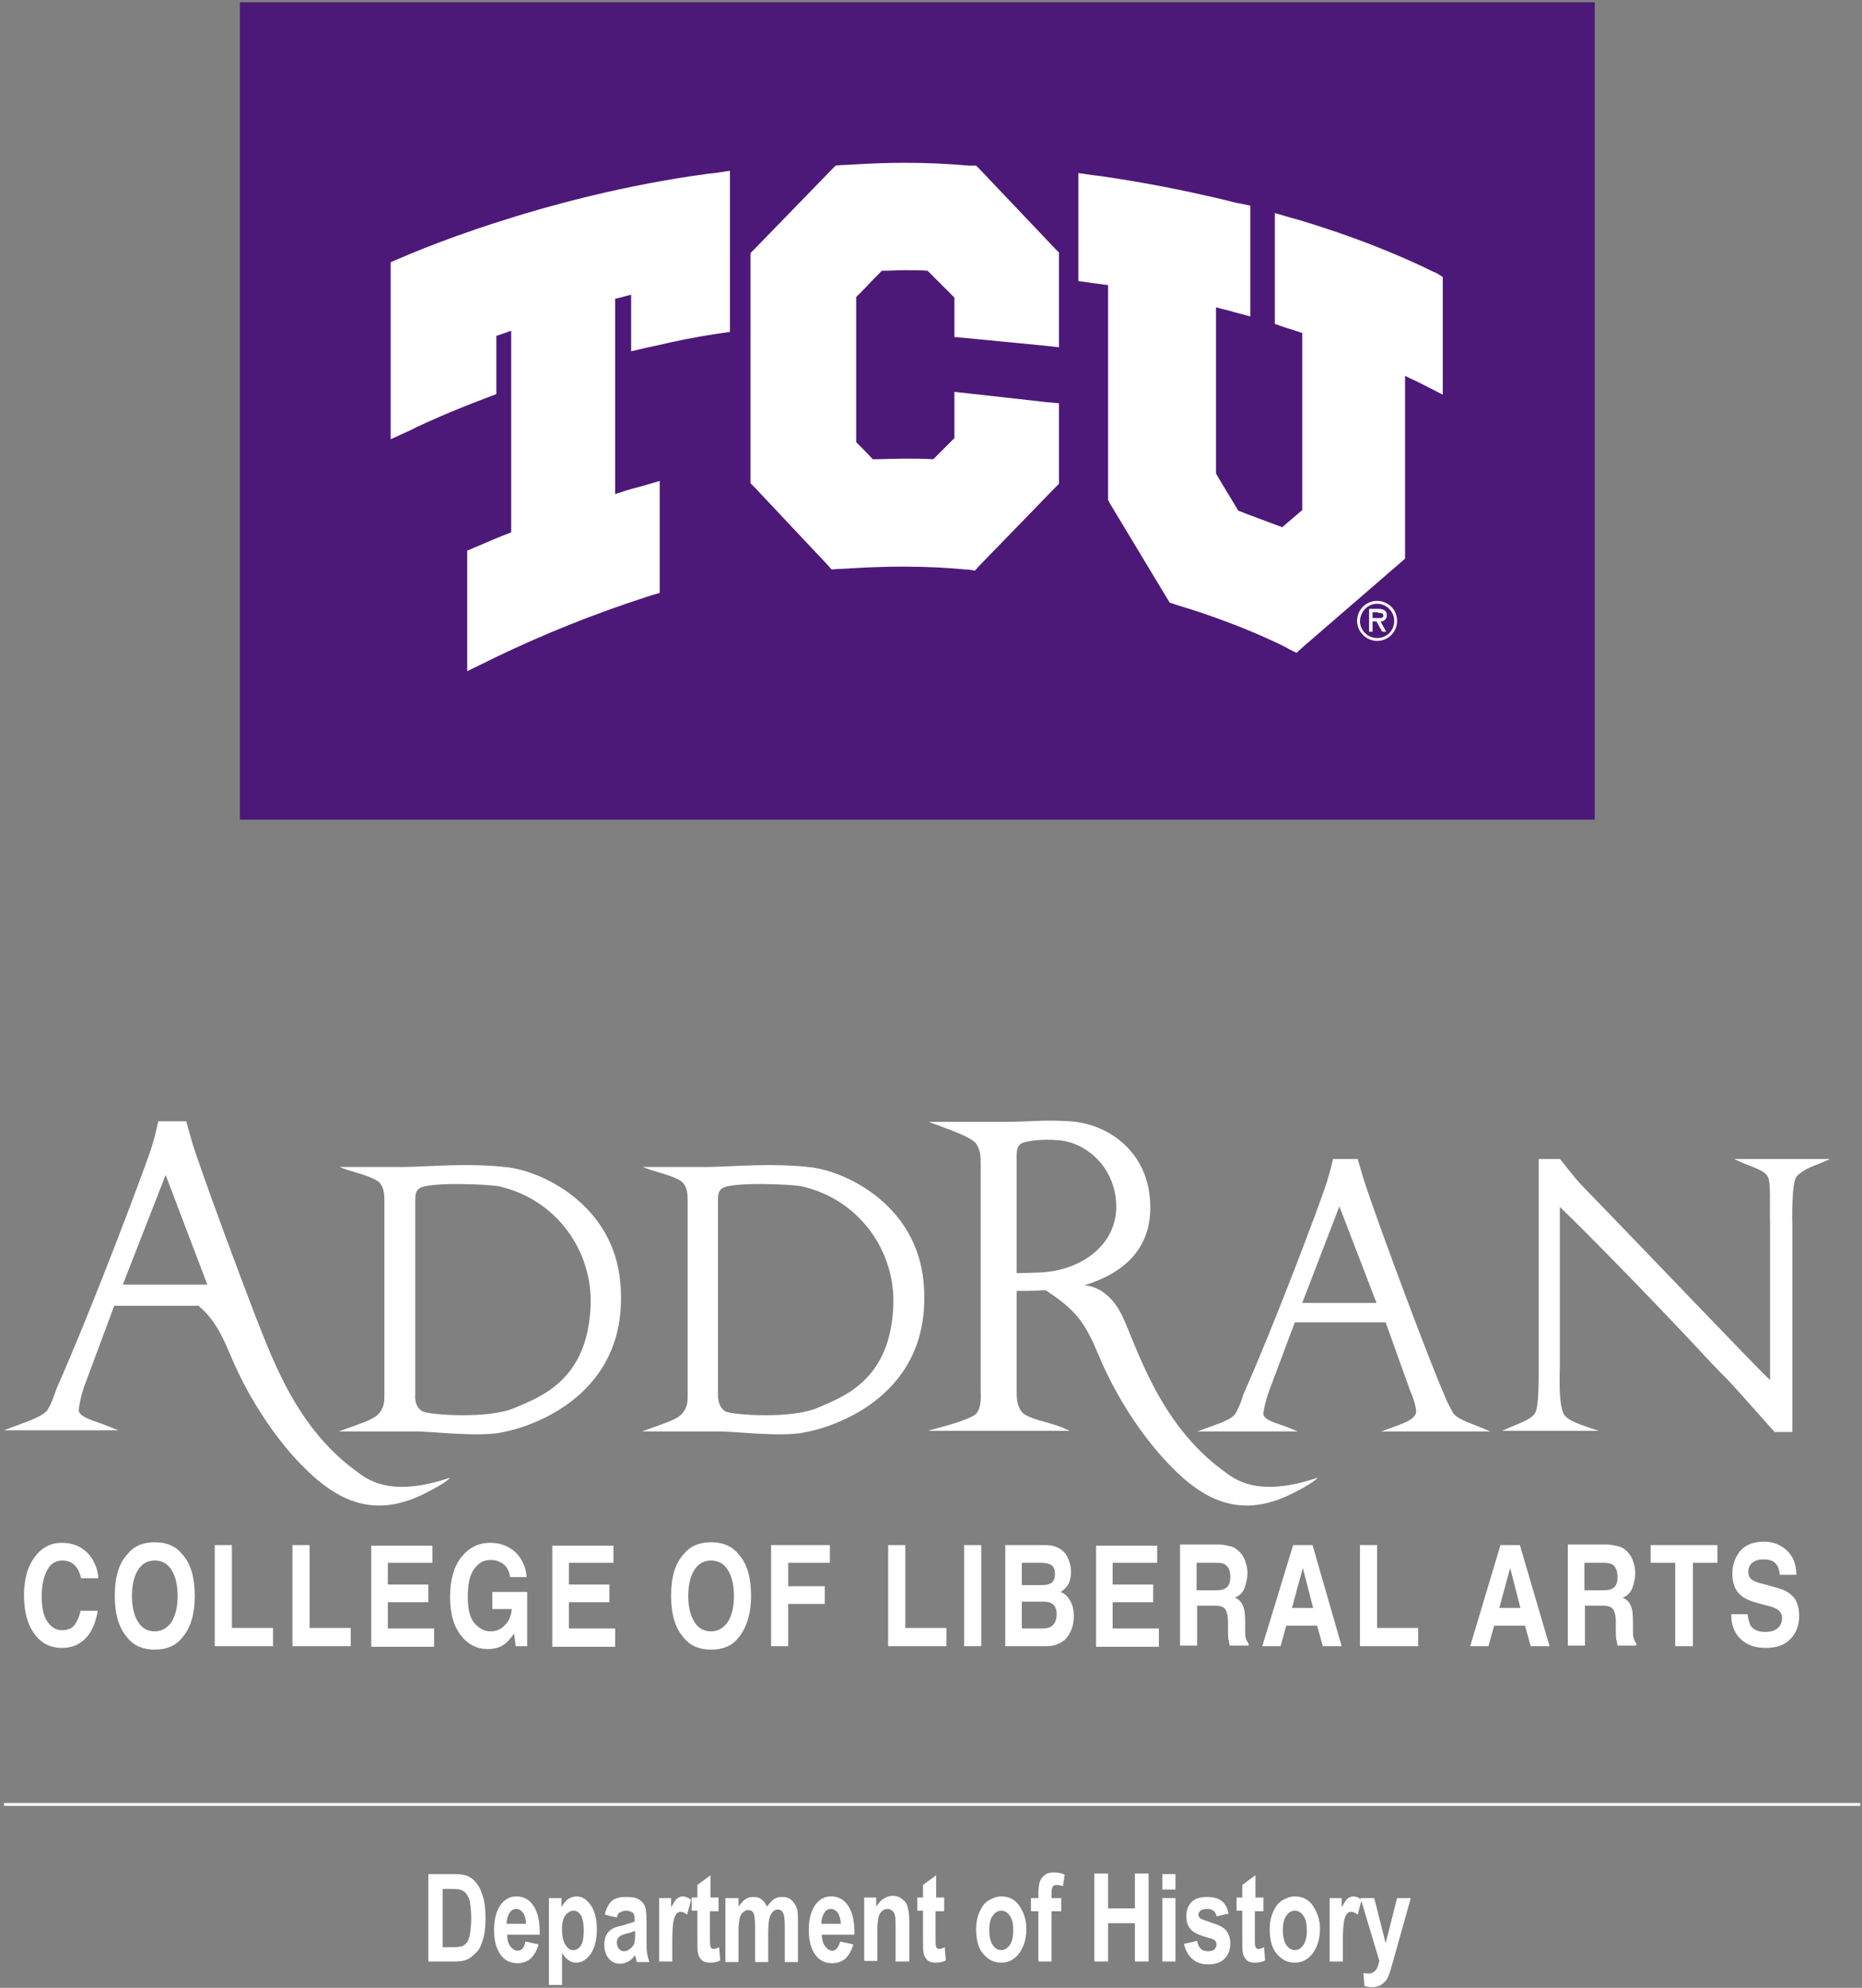 <?xml version="1.0" encoding="UTF-8"?>
<svg width="326px" height="348px" viewBox="0 0 326 348" version="1.1" xmlns="http://www.w3.org/2000/svg" xmlns:xlink="http://www.w3.org/1999/xlink">
    <rect x="0" y="0" width="326" height="348" fill="#808080" stroke="none"/>
    <!-- Generator: Sketch 56.3 (81716) - https://sketch.com -->
    <title>Addran-Dept-of-History</title>
    <desc>Created with Sketch.</desc>
    <g id="Page-1" stroke="none" stroke-width="1" fill="none" fill-rule="evenodd">
        <g id="Addran-Dept-of-History">
            <path d="M0.7,315.9 L325.7,315.9" id="Path" stroke="#FFFFFF" stroke-width="0.5"></path>
            <g id="Group" transform="translate(0, 196)" fill="#FFFFFF" fill-rule="nonzero">
                <g transform="translate(4, 73)">
                    <path d="M2.3,3.3 C3.5,1.8 5,1.1 6.8,1.1 C9.2,1.1 11,2.1 12.2,4 C12.8,5.1 13.2,6.2 13.2,7.3 L10.2,7.3 C10,6.4 9.7,5.8 9.4,5.4 C8.8,4.6 8,4.2 6.9,4.2 C5.8,4.2 4.9,4.7 4.3,5.8 C3.7,6.9 3.3,8.4 3.3,10.4 C3.3,12.4 3.6,13.9 4.3,14.9 C5,15.9 5.8,16.4 6.9,16.4 C8,16.4 8.8,16 9.3,15.1 C9.6,14.6 9.9,14 10.1,13 L13.1,13 C12.8,14.9 12.2,16.5 11.1,17.7 C10,18.9 8.6,19.5 6.9,19.5 C4.8,19.5 3.2,18.7 2,17 C0.8,15.4 0.2,13.1 0.2,10.2 C0.2,7.4 0.9,5 2.3,3.3 Z" id="Path"></path>
                    <path d="M27.9,17.7 C26.8,19.1 25.2,19.8 23.1,19.8 C21,19.8 19.4,19.1 18.3,17.7 C16.8,16 16.1,13.6 16.1,10.4 C16.1,7.1 16.8,4.7 18.3,3.1 C19.4,1.7 21,1 23.1,1 C25.2,1 26.8,1.7 27.9,3.1 C29.4,4.7 30.1,7.2 30.1,10.4 C30.1,13.5 29.4,16 27.9,17.7 Z M26,15 C26.7,13.9 27.1,12.4 27.1,10.4 C27.1,8.4 26.7,6.9 26,5.8 C25.3,4.7 24.3,4.2 23.1,4.2 C21.9,4.2 20.9,4.7 20.2,5.8 C19.5,6.9 19.1,8.4 19.1,10.4 C19.1,12.4 19.5,13.9 20.2,15 C20.9,16.1 21.9,16.6 23.1,16.6 C24.3,16.6 25.3,16 26,15 Z" id="Shape"></path>
                    <polygon id="Path" points="33.6 1.5 36.6 1.5 36.6 16 43.8 16 43.8 19.2 33.6 19.2"></polygon>
                    <polygon id="Path" points="47.2 1.5 50.2 1.5 50.2 16 57.4 16 57.4 19.2 47.2 19.2"></polygon>
                    <polygon id="Path" points="71.6 4.6 63.9 4.6 63.9 8.4 71 8.4 71 11.5 63.9 11.5 63.9 16.1 72 16.1 72 19.3 61 19.3 61 1.6 71.7 1.6 71.7 4.6"></polygon>
                    <path d="M85.3,7 C85.1,5.8 84.5,4.9 83.6,4.5 C83.1,4.2 82.5,4.1 81.9,4.1 C80.7,4.1 79.8,4.6 79,5.7 C78.2,6.8 77.9,8.4 77.9,10.6 C77.9,12.8 78.3,14.3 79.1,15.2 C79.9,16.1 80.8,16.6 81.9,16.6 C82.9,16.6 83.8,16.2 84.4,15.5 C85.1,14.8 85.5,13.9 85.6,12.7 L82.2,12.7 L82.2,9.7 L88.3,9.7 L88.3,19.2 L86.3,19.2 L86,17 C85.4,17.8 84.9,18.4 84.4,18.8 C83.6,19.4 82.6,19.7 81.4,19.7 C79.5,19.7 77.9,18.9 76.7,17.3 C75.4,15.7 74.8,13.4 74.8,10.6 C74.8,7.7 75.4,5.4 76.7,3.7 C78,2 79.7,1.1 81.8,1.1 C83.7,1.1 85.1,1.7 86.3,2.8 C87.4,3.9 88.1,5.4 88.2,7.1 L85.3,7.1 L85.3,7 Z" id="Path"></path>
                    <polygon id="Path" points="103.3 4.6 95.6 4.6 95.6 8.4 102.7 8.4 102.7 11.5 95.6 11.5 95.6 16.1 103.7 16.1 103.7 19.3 92.7 19.3 92.7 1.6 103.4 1.6 103.4 4.6"></polygon>
                    <path d="M125.3,17.7 C124.2,19.1 122.6,19.8 120.5,19.8 C118.4,19.8 116.8,19.1 115.7,17.7 C114.2,16 113.5,13.6 113.5,10.4 C113.5,7.1 114.2,4.7 115.7,3.1 C116.8,1.7 118.4,1 120.5,1 C122.6,1 124.2,1.7 125.3,3.1 C126.8,4.7 127.5,7.2 127.5,10.4 C127.5,13.5 126.7,16 125.3,17.7 Z M123.4,15 C124.1,13.9 124.5,12.4 124.5,10.4 C124.5,8.4 124.1,6.9 123.4,5.8 C122.7,4.7 121.7,4.2 120.5,4.2 C119.3,4.2 118.3,4.7 117.6,5.8 C116.9,6.9 116.5,8.4 116.5,10.4 C116.5,12.4 116.9,13.9 117.6,15 C118.3,16.1 119.3,16.6 120.5,16.6 C121.7,16.6 122.7,16 123.4,15 Z" id="Shape"></path>
                    <polygon id="Path" points="131 1.5 141.3 1.5 141.3 4.6 134 4.6 134 8.7 140.4 8.7 140.4 11.8 134 11.8 134 19.2 131 19.2"></polygon>
                    <polygon id="Path" points="151.5 1.5 154.5 1.5 154.5 16 161.7 16 161.7 19.2 151.5 19.2"></polygon>
                    <polygon id="Path" points="167.8 19.2 164.8 19.2 164.8 1.5 167.8 1.5"></polygon>
                    <path d="M182.8,3.4 C183.2,4.2 183.5,5.1 183.5,6.1 C183.5,7.2 183.3,8.1 182.8,8.7 C182.5,9.1 182.2,9.4 181.7,9.7 C182.4,10 183,10.5 183.4,11.3 C183.8,12 184,12.9 184,13.9 C184,15 183.8,15.9 183.4,16.7 C183.1,17.3 182.8,17.7 182.4,18.1 C181.9,18.5 181.4,18.8 180.7,19 C180.1,19.2 179.4,19.2 178.6,19.2 L172,19.2 L172,1.5 L179.1,1.5 C180.8,1.5 182.1,2.2 182.8,3.4 Z M174.9,4.6 L174.9,8.5 L178.5,8.5 C179.1,8.5 179.7,8.4 180.1,8.1 C180.5,7.8 180.7,7.3 180.7,6.5 C180.7,5.7 180.4,5.1 179.9,4.9 C179.5,4.7 178.9,4.6 178.2,4.6 L174.9,4.6 L174.9,4.6 Z M174.9,11.4 L174.9,16.1 L178.5,16.1 C179.1,16.1 179.6,16 180,15.8 C180.6,15.4 181,14.7 181,13.6 C181,12.7 180.7,12 180.1,11.7 C179.8,11.5 179.3,11.4 178.6,11.4 L174.9,11.4 Z" id="Shape"></path>
                    <polygon id="Path" points="198.5 4.6 190.8 4.6 190.8 8.4 197.9 8.4 197.9 11.5 190.8 11.5 190.8 16.1 198.9 16.1 198.9 19.3 187.9 19.3 187.9 1.6 198.6 1.6 198.6 4.6"></polygon>
                    <path d="M212,1.9 C212.5,2.2 213,2.6 213.4,3.1 C213.7,3.5 214,4.1 214.1,4.6 C214.3,5.1 214.4,5.7 214.4,6.4 C214.4,7.3 214.2,8.1 213.9,9 C213.6,9.8 213,10.4 212.2,10.7 C212.9,11 213.4,11.5 213.6,12.1 C213.9,12.7 214,13.6 214,14.9 L214,16.1 C214,16.9 214,17.5 214.1,17.7 C214.2,18.2 214.4,18.5 214.6,18.7 L214.6,19.1 L211.3,19.1 C211.2,18.7 211.2,18.4 211.1,18.1 C211,17.6 211,17.1 211,16.6 L211,15 C211,13.9 210.8,13.1 210.5,12.7 C210.2,12.3 209.6,12.1 208.7,12.1 L205.6,12.1 L205.6,19.1 L202.6,19.1 L202.6,1.4 L209.7,1.4 C210.7,1.5 211.5,1.7 212,1.9 Z M205.5,4.6 L205.5,9.4 L209,9.4 C209.7,9.4 210.2,9.3 210.5,9.1 C211.1,8.8 211.4,8.1 211.4,7.1 C211.4,6 211.1,5.3 210.5,4.9 C210.2,4.7 209.7,4.6 209,4.6 L205.5,4.6 Z" id="Shape"></path>
                    <path d="M222.4,1.5 L225.8,1.5 L230.9,19.2 L227.6,19.2 L226.6,15.6 L221.2,15.6 L220.2,19.2 L217,19.2 L222.4,1.5 Z M222.2,12.5 L225.9,12.5 L224.1,5.5 L222.2,12.5 Z" id="Shape"></path>
                    <polygon id="Path" points="234.1 1.5 237.1 1.5 237.1 16 244.3 16 244.3 19.2 234.1 19.2"></polygon>
                    <path d="M258.7,1.5 L262.1,1.5 L267.3,19.2 L264,19.2 L263,15.6 L257.6,15.6 L256.6,19.2 L253.4,19.2 L258.7,1.5 Z M258.5,12.5 L262.2,12.5 L260.4,5.5 L258.5,12.5 Z" id="Shape"></path>
                    <path d="M279.9,1.9 C280.5,2.2 280.9,2.6 281.3,3.1 C281.6,3.5 281.9,4.1 282,4.6 C282.2,5.1 282.3,5.7 282.3,6.4 C282.3,7.3 282.1,8.1 281.8,9 C281.5,9.8 280.9,10.4 280.1,10.7 C280.8,11 281.3,11.5 281.5,12.1 C281.8,12.7 281.9,13.6 281.9,14.9 L281.9,16.1 C281.9,16.9 281.9,17.5 282,17.7 C282.1,18.2 282.3,18.5 282.5,18.7 L282.5,19.1 L279.2,19.1 C279.1,18.7 279.1,18.4 279,18.1 C278.9,17.6 278.9,17.1 278.9,16.6 L278.9,15 C278.9,13.9 278.7,13.1 278.4,12.7 C278.1,12.3 277.5,12.1 276.6,12.1 L273.5,12.1 L273.5,19.1 L270.5,19.1 L270.5,1.4 L277.6,1.4 C278.6,1.5 279.4,1.7 279.9,1.9 Z M273.4,4.6 L273.4,9.4 L276.8,9.4 C277.5,9.4 278,9.3 278.3,9.1 C278.9,8.8 279.2,8.1 279.2,7.1 C279.2,6 278.9,5.3 278.3,4.9 C278,4.7 277.5,4.6 276.8,4.6 L273.4,4.6 Z" id="Shape"></path>
                    <polygon id="Path" points="296.7 1.5 296.7 4.6 292.4 4.6 292.4 19.2 289.3 19.2 289.3 4.6 285 4.6 285 1.5"></polygon>
                    <path d="M302,13.8 C302.1,14.6 302.3,15.2 302.5,15.6 C303,16.3 303.8,16.7 305,16.7 C305.7,16.7 306.3,16.6 306.7,16.4 C307.5,16 308,15.3 308,14.3 C308,13.7 307.8,13.3 307.4,12.9 C307,12.6 306.3,12.3 305.4,12.1 L303.9,11.7 C302.4,11.3 301.3,10.8 300.8,10.3 C299.8,9.5 299.3,8.2 299.3,6.5 C299.3,4.9 299.8,3.6 300.7,2.5 C301.7,1.4 303,0.9 304.9,0.9 C306.4,0.9 307.7,1.4 308.8,2.4 C309.9,3.4 310.5,4.8 310.5,6.7 L307.6,6.7 C307.5,5.6 307.2,4.9 306.5,4.4 C306,4.1 305.4,4 304.7,4 C303.9,4 303.3,4.2 302.8,4.6 C302.3,5 302.1,5.5 302.1,6.2 C302.1,6.8 302.3,7.3 302.8,7.6 C303.1,7.8 303.7,8.1 304.7,8.3 L307.2,9 C308.3,9.3 309.1,9.7 309.7,10.3 C310.6,11.1 311,12.3 311,13.9 C311,15.5 310.5,16.9 309.5,17.9 C308.5,19 307,19.5 305.2,19.5 C303.3,19.5 301.8,19 300.7,17.9 C299.6,16.8 299.1,15.4 299.1,13.6 L302,13.6 L302,13.8 Z" id="Path"></path>
                </g>
                <path d="M72.7,54.6 L59.3,54.6 L60.7,54.1 C62.5,53.4 65.4,52.6 66.3,51.5 C67.1,50.6 67.3,49.7 67.3,48.5 L67.3,14.1 C67.3,13 67.2,12.1 66.6,11.2 C65.7,10.1 62.6,9.4 60.8,8.8 L59.4,8.3 L70.9,8.3 C74.3,8.3 82.2,7.5 89.2,8.4 C95.5,9.3 107.4,15.2 108.6,28.5 C110.4,48.3 92.9,53.9 87.7,54.8 C83.6,55.6 75.8,54.6 72.7,54.6 Z M74,51.1 C75.2,51.7 85.7,52.5 90.3,50.4 C94.7,48.5 102.9,45.6 103.4,32.6 C103.8,23.1 97.5,14 87.4,11.7 C85.4,11.3 75.3,10.9 73.5,12 C72.8,12.4 72.7,13.2 72.7,14.1 L72.7,48.1 C72.6,49.3 72.9,50.5 74,51.1 Z" id="Shape"></path>
                <path d="M125.8,54.6 L112.4,54.6 L113.8,54.1 C115.6,53.4 118.5,52.6 119.4,51.5 C120.2,50.6 120.4,49.7 120.4,48.5 L120.4,14.1 C120.4,13 120.3,12.1 119.7,11.2 C118.8,10.1 115.7,9.4 113.9,8.8 L112.5,8.3 L124,8.3 C127.4,8.3 135.3,7.5 142.3,8.4 C148.6,9.3 160.5,15.2 161.7,28.5 C163.5,48.3 146,53.9 140.7,54.8 C136.6,55.6 128.9,54.6 125.8,54.6 Z M127,51.1 C128.2,51.7 138.7,52.5 143.3,50.4 C147.7,48.5 155.9,45.6 156.4,32.6 C156.8,23.1 150.5,14 140.4,11.7 C138.4,11.3 128.3,10.9 126.5,12 C125.8,12.4 125.7,13.2 125.7,14.1 L125.7,48.1 C125.7,49.3 126,50.5 127,51.1 Z" id="Shape"></path>
                <path d="M252.8,48 C253.2,49.2 253.7,50 254.3,51.2 C254.9,52.4 257.6,53.2 259.5,54 L260.9,54.6 L241.8,54.6 L243.5,54 C244.9,53.4 247.5,52.8 247.9,51.4 C248.1,50.7 247.4,48.6 246.9,47.5 L242.6,35.5 L226.7,35.5 L222.2,47.5 C221.7,48.8 221.1,51.2 221.2,51.7 C221.6,52.8 223.8,53.2 225.5,53.9 L227.2,54.6 L209.6,54.6 L211,54.1 C212.8,53.4 215.8,52.6 216.4,51.3 C217,50.2 217.3,49.4 217.7,48.1 C223.7,34.5 231,14.9 232.2,11.3 C232.7,9.6 233,8.6 233.4,6.9 L237.7,6.9 C238.1,8.2 238.3,9 238.7,10.3 C241.4,18.7 251,44.2 252.8,48 Z M228,32.1 L241,32.1 L234.5,15.2 L228,32.1 Z" id="Shape"></path>
                <path d="M273.1,15.3 L273.1,43.2 C273.1,44.7 272.8,49.6 273.8,51.6 C274.4,52.6 276.4,53.3 278.1,53.9 L279.9,54.5 L263,54.5 L264.1,54 C265.9,53.2 268.2,52.5 268.8,51.3 C269.4,50.2 269.4,46 269.4,43.2 L269.4,6.9 L273.1,6.9 C274.1,8 275.2,9.7 277.3,11.9 C288.3,23.2 307.2,43.1 309.9,45.6 L309.9,18.2 C309.8,15 310.1,11 309.5,10 C308.9,8.8 306.4,8.2 304.7,7.4 L303.6,6.9 L320.4,6.9 L318.6,7.7 C316.9,8.3 315.6,8.9 314.6,9.9 C313.6,10.9 313.8,18.1 313.8,18.1 L313.8,54.7 L310.7,54.7 C300.1,42.8 304.1,47.3 299.6,42.6 C289.6,31.8 277.3,19.3 273.1,15.3 Z" id="Path"></path>
                <g transform="translate(162, 0)">
                    <path d="M18,30 L16,30 L16,47.3 C16,48.8 16,50 16.9,51.2 C17.9,52.4 21.7,53 23.7,53.8 L25.3,54.5 L0.5,54.5 L2.2,54 C4.2,53.5 8.3,52.3 9,51.4 C9.9,50.2 9.7,48.3 9.7,47.2 L9.7,7.6 C9.7,6.3 9.6,5.3 8.9,4.2 C7.9,3 4.3,1.8 2.2,1 L0.6,0.4 L14,0.4 C18,0.4 20.9,-2.88935542e-14 25.3,0.3 C31.9,0.7 39.4,5.6 39.4,15.4 C39.4,25.2 31,28.2 26.5,29.4 L25,29.7 L18,30 Z M16,7.1 L16,26.9 L19.4,26.8 C27.4,26.7 34,21.7 33.4,14.3 C32.9,7.9 27.8,3.8 23,3.6 C20.7,3.4 17.6,3.7 16.8,4.2 C15.9,4.8 16,5.9 16,7.1 Z" id="Shape"></path>
                    <path d="M27.4,29 C27.4,29 31.6,28.6 34.4,34.2 C37,39.6 40.8,53.2 52.2,61.5 C54.1,62.9 58,66.3 68.7,62.7 C68.7,62.7 68.2,63.5 64.4,65.4 C54.4,70.5 47.6,65.9 41.5,59.1 C37.7,54.9 33.4,48.5 30.5,41.6 C27.9,35.4 26.5,33.3 20.3,29.4 C20.1,29.4 27.4,29 27.4,29 Z" id="Path"></path>
                </g>
                <g>
                    <path d="M37.5,29 C37.5,29 41.7,28.6 44.5,34.2 C47.1,39.6 50.9,53.2 62.3,61.5 C64.2,62.9 68.1,66.3 78.8,62.7 C78.8,62.7 78.3,63.5 74.5,65.4 C64.5,70.5 57.7,65.9 51.5,59.1 C47.7,54.9 43.4,48.5 40.5,41.6 C37.9,35.4 36.5,33.3 30.3,29.4 C30.2,29.4 37.5,29 37.5,29 Z" id="Path"></path>
                    <path d="M49.7,46.9 C50.2,48.3 50.7,49.2 51.4,50.5 C52.1,51.9 44.6,47.6 44.1,46.3 L38.1,32.6 L20,32.6 L14.9,46.3 C14.3,47.8 13.7,50.5 13.8,51.1 C14.3,52.3 16.8,52.8 18.7,53.6 L20.7,54.4 L0.7,54.4 L2.3,53.8 C4.3,53 7.7,52 8.4,50.7 C9.1,49.5 9.4,48.5 9.9,47.1 C16.7,31.7 25,9.4 26.4,5.3 C27,3.4 27.3,2.2 27.7,0.3 L32.6,0.3 C33,1.8 33.3,2.7 33.7,4.2 C36.8,13.8 47.7,42.6 49.7,46.9 Z M21.5,28.9 L36.3,28.9 L29,9.7 L21.5,28.9 Z" id="Shape"></path>
                </g>
            </g>
            <g id="Group" transform="translate(75, 327)" fill="#FFFFFF" fill-rule="nonzero">
                <path d="M0.1,1.1 L4.5,1.1 C5.6,1.1 6.4,1.2 7,1.5 C7.6,1.8 8.1,2.2 8.5,2.8 C9,3.4 9.3,4.2 9.6,5.2 C9.9,6.2 10,7.4 10,8.9 C10,10.2 9.9,11.4 9.6,12.4 C9.3,13.4 9,14.2 8.5,14.7 C8,15.2 7.5,15.7 6.9,16 C6.3,16.3 5.5,16.4 4.5,16.4 L0,16.4 L0,1.1 L0.1,1.1 Z M2.5,3.7 L2.5,13.9 L4.3,13.9 C5.1,13.9 5.6,13.8 6,13.7 C6.3,13.5 6.6,13.3 6.8,13 C7,12.7 7.2,12.2 7.3,11.5 C7.4,10.8 7.5,9.9 7.5,8.8 C7.5,7.7 7.4,6.8 7.3,6.1 C7.2,5.4 6.9,4.9 6.6,4.5 C6.3,4.1 5.9,3.9 5.5,3.8 C5.2,3.7 4.5,3.7 3.6,3.7 L2.5,3.7 Z" id="Shape"></path>
                <path d="M17,12.9 L19.3,13.4 C19,14.5 18.5,15.3 17.9,15.9 C17.3,16.4 16.5,16.7 15.6,16.7 C14.3,16.7 13.4,16.2 12.7,15.3 C11.9,14.2 11.5,12.8 11.5,10.9 C11.5,9 11.9,7.5 12.7,6.4 C13.4,5.5 14.3,5 15.4,5 C16.6,5 17.6,5.5 18.3,6.5 C19.1,7.6 19.5,9.2 19.5,11.4 L19.5,11.7 L13.8,11.7 C13.8,12.6 14,13.3 14.4,13.8 C14.8,14.3 15.2,14.5 15.7,14.5 C16.3,14.5 16.8,14 17,12.9 Z M17.1,9.9 C17.1,9 16.9,8.4 16.6,7.9 C16.3,7.5 15.9,7.2 15.4,7.2 C14.9,7.2 14.5,7.4 14.2,7.9 C13.9,8.4 13.7,9 13.7,9.8 L17.1,9.8 L17.1,9.9 Z" id="Shape"></path>
                <path d="M21.2,5.3 L23.3,5.3 L23.3,6.9 C23.6,6.3 24,5.9 24.4,5.5 C24.9,5.2 25.4,5 25.9,5 C26.9,5 27.7,5.5 28.4,6.5 C29.1,7.5 29.5,8.9 29.5,10.7 C29.5,12.6 29.1,14.1 28.4,15.1 C27.7,16.1 26.8,16.6 25.9,16.6 C25.4,16.6 25,16.5 24.6,16.2 C24.2,16 23.8,15.5 23.4,14.9 L23.4,20.5 L21.1,20.5 L21.1,5.3 L21.2,5.3 Z M23.4,10.7 C23.4,12 23.6,12.9 24,13.5 C24.4,14.1 24.8,14.4 25.4,14.4 C25.9,14.4 26.4,14.1 26.7,13.6 C27.1,13 27.2,12.1 27.2,10.9 C27.2,9.7 27,8.8 26.7,8.3 C26.3,7.7 25.9,7.5 25.4,7.5 C24.9,7.5 24.4,7.8 24,8.3 C23.6,8.8 23.4,9.6 23.4,10.7 Z" id="Shape"></path>
                <path d="M33,8.7 L30.9,8.2 C31.1,7.1 31.6,6.3 32.1,5.8 C32.7,5.3 33.5,5.1 34.6,5.1 C35.6,5.1 36.3,5.2 36.8,5.5 C37.3,5.8 37.7,6.2 37.9,6.7 C38.1,7.2 38.2,8.1 38.2,9.4 L38.2,12.8 C38.2,13.8 38.2,14.5 38.3,15 C38.4,15.5 38.5,16 38.7,16.5 L36.5,16.5 L36.2,15.3 C35.8,15.8 35.4,16.2 35,16.4 C34.6,16.6 34.1,16.8 33.6,16.8 C32.8,16.8 32.1,16.5 31.6,15.9 C31.1,15.3 30.8,14.5 30.8,13.5 C30.8,12.9 30.9,12.3 31.1,11.9 C31.3,11.4 31.6,11.1 32,10.8 C32.4,10.5 33,10.3 33.9,10.1 C34.9,9.8 35.7,9.6 36.1,9.4 C36.1,8.8 36.1,8.4 36,8.2 C35.9,8 35.8,7.8 35.5,7.7 C35.3,7.6 35,7.5 34.6,7.5 C34.2,7.5 33.9,7.6 33.6,7.8 C33.3,7.8 33.1,8.2 33,8.7 Z M36,11.1 C35.7,11.2 35.3,11.4 34.7,11.5 C34,11.7 33.5,11.9 33.3,12.2 C33.1,12.4 33,12.7 33,13.1 C33,13.5 33.1,13.9 33.4,14.2 C33.6,14.5 33.9,14.6 34.3,14.6 C34.6,14.6 34.9,14.5 35.3,14.2 C35.6,14 35.8,13.7 36,13.4 C36.1,13.1 36.2,12.5 36.2,11.6 L36.2,11.1 L36,11.1 Z" id="Shape"></path>
                <path d="M42.7,16.4 L40.4,16.4 L40.4,5.3 L42.5,5.3 L42.5,6.9 C42.9,6.2 43.2,5.7 43.5,5.4 C43.8,5.2 44.1,5 44.5,5 C45,5 45.5,5.2 46,5.6 L45.3,8.2 C44.9,7.9 44.6,7.7 44.2,7.7 C43.9,7.7 43.6,7.8 43.4,8.1 C43.2,8.4 43,8.8 42.9,9.4 C42.8,10.1 42.7,11.2 42.7,13 L42.7,16.4 Z" id="Path"></path>
                <path d="M50.8,5.3 L50.8,7.6 L49.3,7.6 L49.3,12.1 C49.3,13.1 49.3,13.6 49.4,13.8 C49.5,14.1 49.7,14.2 50,14.2 C50.2,14.2 50.5,14.1 50.9,13.9 L51.1,16.2 C50.6,16.5 50,16.6 49.3,16.6 C48.7,16.6 48.3,16.5 47.9,16.2 C47.6,15.9 47.3,15.5 47.2,14.9 C47.1,14.5 47.1,13.7 47.1,12.4 L47.1,7.5 L46.1,7.5 L46.1,5.2 L47.1,5.2 L47.1,3 L49.4,1.3 L49.4,5.2 L50.8,5.2 L50.8,5.3 Z" id="Path"></path>
                <path d="M52.2,5.3 L54.3,5.3 L54.3,6.8 C54.7,6.2 55.1,5.8 55.5,5.5 C55.9,5.2 56.4,5.1 56.9,5.1 C57.5,5.1 57.9,5.2 58.3,5.5 C58.7,5.8 59,6.2 59.3,6.8 C59.7,6.2 60.1,5.8 60.5,5.5 C60.9,5.2 61.4,5.1 61.9,5.1 C62.5,5.1 63,5.2 63.4,5.5 C63.8,5.8 64.1,6.2 64.4,6.8 C64.7,7.4 64.7,8.2 64.7,9.4 L64.7,16.5 L62.4,16.5 L62.4,10.1 C62.4,9 62.3,8.2 62.1,7.9 C61.9,7.5 61.6,7.3 61.2,7.3 C60.7,7.3 60.3,7.6 60,8.1 C59.7,8.6 59.5,9.6 59.5,11.1 L59.5,16.5 L57.2,16.5 L57.2,10.4 C57.2,9.2 57.1,8.4 57,8.1 C56.8,7.6 56.5,7.4 56,7.4 C55.7,7.4 55.4,7.5 55.1,7.8 C54.8,8 54.6,8.4 54.5,8.8 C54.4,9.3 54.3,10 54.3,11.1 L54.3,16.5 L52,16.5 L52,5.3 L52.2,5.3 Z" id="Path"></path>
                <path d="M72.1,12.9 L74.4,13.4 C74.1,14.5 73.6,15.3 73,15.9 C72.4,16.4 71.6,16.7 70.7,16.7 C69.4,16.7 68.5,16.2 67.8,15.3 C67,14.2 66.6,12.8 66.6,10.9 C66.6,9 67,7.5 67.8,6.4 C68.5,5.5 69.4,5 70.5,5 C71.7,5 72.7,5.5 73.4,6.5 C74.2,7.6 74.6,9.2 74.6,11.4 L74.6,11.7 L68.9,11.7 C68.9,12.6 69.1,13.3 69.5,13.8 C69.9,14.3 70.3,14.5 70.8,14.5 C71.3,14.5 71.8,14 72.1,12.9 Z M72.2,9.9 C72.2,9 72,8.4 71.7,7.9 C71.4,7.5 71,7.2 70.5,7.2 C70,7.2 69.6,7.4 69.3,7.9 C69,8.4 68.8,9 68.8,9.8 L72.2,9.8 L72.2,9.9 Z" id="Shape"></path>
                <path d="M84.1,16.4 L81.8,16.4 L81.8,10.7 C81.8,9.6 81.8,8.8 81.7,8.4 C81.6,8 81.5,7.7 81.2,7.5 C81,7.3 80.7,7.2 80.4,7.2 C80,7.2 79.7,7.3 79.4,7.6 C79.1,7.9 78.9,8.2 78.8,8.7 C78.7,9.2 78.6,10 78.6,11.3 L78.6,16.3 L76.3,16.3 L76.3,5.2 L78.4,5.2 L78.4,6.8 C78.8,6.2 79.2,5.7 79.7,5.4 C80.2,5.1 80.7,4.9 81.3,4.9 C82,4.9 82.5,5.1 83,5.5 C83.5,5.9 83.8,6.3 83.9,6.9 C84.1,7.5 84.2,8.3 84.2,9.4 L84.2,16.4 L84.1,16.4 Z" id="Path"></path>
                <path d="M90.3,5.3 L90.3,7.6 L88.8,7.6 L88.8,12.1 C88.8,13.1 88.8,13.6 88.9,13.8 C89,14.1 89.2,14.2 89.5,14.2 C89.7,14.2 90,14.1 90.4,13.9 L90.6,16.2 C90.1,16.5 89.5,16.6 88.8,16.6 C88.2,16.6 87.8,16.5 87.4,16.2 C87.1,15.9 86.8,15.5 86.7,14.9 C86.6,14.5 86.6,13.7 86.6,12.4 L86.6,7.5 L85.6,7.5 L85.6,5.2 L86.6,5.2 L86.6,3 L88.9,1.3 L88.9,5.2 L90.3,5.2 L90.3,5.3 Z" id="Path"></path>
                <path d="M95.9,10.7 C95.9,9.6 96.1,8.6 96.5,7.7 C96.9,6.8 97.4,6.1 98.1,5.7 C98.8,5.3 99.5,5 100.3,5 C101.7,5 102.8,5.6 103.5,6.7 C104.3,7.9 104.7,9.2 104.7,10.7 C104.7,11.8 104.5,12.9 104.1,13.8 C103.7,14.7 103.2,15.4 102.5,15.9 C101.8,16.4 101.1,16.6 100.3,16.6 C99,16.6 98,16.1 97.1,15 C96.3,14.1 95.9,12.6 95.9,10.7 Z M98.2,10.9 C98.2,12 98.4,12.9 98.8,13.5 C99.2,14.1 99.7,14.4 100.3,14.4 C100.9,14.4 101.4,14.1 101.8,13.5 C102.2,12.9 102.4,12.1 102.4,10.9 C102.4,9.8 102.2,8.9 101.8,8.4 C101.4,7.8 100.9,7.5 100.3,7.5 C99.7,7.5 99.2,7.8 98.8,8.4 C98.4,8.9 98.2,9.8 98.2,10.9 Z" id="Shape"></path>
                <path d="M105.5,5.3 L106.8,5.3 L106.8,4.5 C106.8,3.5 106.9,2.8 107.1,2.3 C107.3,1.8 107.6,1.5 108,1.2 C108.4,0.9 108.9,0.8 109.5,0.8 C110.1,0.8 110.8,0.9 111.4,1.2 L111.1,3.2 C110.7,3.1 110.4,3 110,3 C109.7,3 109.4,3.1 109.3,3.3 C109.2,3.5 109.1,3.9 109.1,4.5 L109.1,5.3 L110.8,5.3 L110.8,7.6 L109.1,7.6 L109.1,16.4 L106.8,16.4 L106.8,7.6 L105.5,7.6 L105.5,5.3 L105.5,5.3 Z" id="Path"></path>
                <polygon id="Path" points="116.6 16.4 116.6 1 119 1 119 7.1 123.7 7.1 123.7 1 126.1 1 126.1 16.4 123.7 16.4 123.7 9.7 119 9.7 119 16.4"></polygon>
                <path d="M128.5,3.8 L128.5,1.1 L130.8,1.1 L130.8,3.8 L128.5,3.8 Z M128.5,16.4 L128.5,5.3 L130.8,5.3 L130.8,16.4 L128.5,16.4 Z" id="Shape"></path>
                <path d="M132.3,13.3 L134.6,12.8 C134.8,14 135.4,14.6 136.4,14.6 C136.9,14.6 137.4,14.5 137.6,14.3 C137.8,14.1 138,13.8 138,13.4 C138,13.2 137.9,13 137.8,12.8 C137.7,12.7 137.4,12.5 137.1,12.4 C135.2,11.9 134.1,11.4 133.6,10.9 C133,10.3 132.7,9.5 132.7,8.5 C132.7,7.5 133,6.6 133.6,6 C134.2,5.4 135.1,5.1 136.3,5.1 C137.4,5.1 138.3,5.3 138.9,5.8 C139.5,6.3 139.9,7 140.1,8 L138,8.5 C137.8,7.6 137.3,7.2 136.4,7.2 C135.8,7.2 135.4,7.3 135.2,7.5 C135,7.7 134.8,7.9 134.8,8.2 C134.8,8.4 134.9,8.6 135.1,8.8 C135.3,9 136,9.2 137.1,9.6 C138.4,10 139.2,10.4 139.7,11 C140.1,11.5 140.4,12.3 140.4,13.2 C140.4,14.3 140.1,15.2 139.4,15.9 C138.7,16.6 137.8,16.9 136.5,16.9 C135.4,16.9 134.5,16.6 133.8,16 C133.1,15.4 132.5,14.4 132.3,13.3 Z" id="Path"></path>
                <path d="M146.2,5.3 L146.2,7.6 L144.7,7.6 L144.7,12.1 C144.7,13.1 144.7,13.6 144.8,13.8 C144.9,14.1 145.1,14.2 145.4,14.2 C145.6,14.2 145.9,14.1 146.3,13.9 L146.5,16.2 C146,16.5 145.4,16.6 144.7,16.6 C144.1,16.6 143.7,16.5 143.3,16.2 C143,15.9 142.7,15.5 142.6,14.9 C142.5,14.5 142.5,13.7 142.5,12.4 L142.5,7.5 L141.5,7.5 L141.5,5.2 L142.5,5.2 L142.5,3 L144.8,1.3 L144.8,5.2 L146.2,5.2 L146.2,5.3 Z" id="Path"></path>
                <path d="M147.3,10.7 C147.3,9.6 147.5,8.6 147.9,7.7 C148.3,6.8 148.8,6.1 149.5,5.7 C150.2,5.3 150.9,5 151.7,5 C153.1,5 154.2,5.6 154.9,6.7 C155.7,7.9 156.1,9.2 156.1,10.7 C156.1,11.8 155.9,12.9 155.5,13.8 C155.1,14.7 154.6,15.4 153.9,15.9 C153.2,16.4 152.5,16.6 151.7,16.6 C150.4,16.6 149.4,16.1 148.5,15 C147.7,14.1 147.3,12.6 147.3,10.7 Z M149.6,10.9 C149.6,12 149.8,12.9 150.2,13.5 C150.6,14.1 151.1,14.4 151.7,14.4 C152.3,14.4 152.8,14.1 153.2,13.5 C153.6,12.9 153.8,12.1 153.8,10.9 C153.8,9.8 153.6,8.9 153.2,8.4 C152.8,7.8 152.3,7.5 151.7,7.5 C151.1,7.5 150.6,7.8 150.2,8.4 C149.8,8.9 149.6,9.8 149.6,10.9 Z" id="Shape"></path>
                <path d="M160.1,16.4 L157.8,16.4 L157.8,5.3 L159.9,5.3 L159.9,6.9 C160.3,6.2 160.6,5.7 160.9,5.4 C161.2,5.2 161.5,5 161.9,5 C162.4,5 162.9,5.2 163.4,5.6 L162.7,8.2 C162.3,7.9 162,7.7 161.6,7.7 C161.3,7.7 161,7.8 160.8,8.1 C160.6,8.3 160.4,8.8 160.3,9.4 C160.2,10.1 160.1,11.2 160.1,13 L160.1,16.4 Z" id="Path"></path>
                <path d="M163.2,5.3 L165.6,5.3 L167.6,13.2 L169.6,5.3 L172,5.3 L169,16 L168.4,18.1 C168.1,18.9 167.9,19.5 167.6,19.8 C167.3,20.1 167,20.4 166.6,20.6 C166.2,20.8 165.7,20.9 165.2,20.9 C164.8,20.9 164.3,20.8 163.9,20.7 L163.7,18.4 C164.1,18.5 164.4,18.5 164.7,18.5 C165.1,18.5 165.5,18.3 165.8,18 C166.1,17.7 166.3,17.1 166.5,16.3 L163.2,5.3 Z" id="Path"></path>
            </g>
            <g id="Group" transform="translate(42, 0)" fill-rule="nonzero">
                <rect id="Rectangle" fill="#4D1979" x="0" y="0.4" width="237.2" height="143.1"></rect>
                <g transform="translate(26, 28)" fill="#FFFFFF">
                    <path d="M173.1,77.7 C174.7,77.7 176.1,79 176.1,80.7 C176.1,82.4 174.8,83.7 173.1,83.7 C171.5,83.7 170.1,82.4 170.1,80.7 C170.2,79 171.5,77.7 173.1,77.7 Z M173.1,84.2 C175.1,84.2 176.6,82.6 176.6,80.7 C176.6,78.7 175,77.2 173.1,77.2 C171.1,77.2 169.6,78.8 169.6,80.7 C169.6,82.6 171.2,84.2 173.1,84.2 Z M173.7,80.8 C174.2,80.8 174.8,80.5 174.8,79.7 C174.8,78.9 174.2,78.6 173.4,78.6 L171.7,78.6 L171.7,82.6 L172.3,82.6 L172.3,80.8 L173,80.8 L174,82.6 L174.7,82.6 L173.7,80.8 Z M173.3,79.3 C173.8,79.3 174.2,79.3 174.2,79.8 C174.2,80.3 173.5,80.2 172.9,80.2 L172.3,80.2 L172.3,79.2 L173.3,79.2 L173.3,79.3 Z" id="Shape"></path>
                    <g id="Path">
                        <path d="M56.1,2.4 C26.8,6.3 3.2,16.7 2.3,17.1 L1.8,17.3 L0.4,17.9 L0.4,19.5 L0.4,45.1 L0.4,48.9 L3.9,47.3 L5.1,46.7 C6.6,46 10.7,44.1 16.8,41.8 L17.3,41.6 L18.9,41 L18.9,39.3 L18.9,30.8 C19.8,30.5 20.7,30.2 21.5,29.9 L21.5,65.2 C19.4,66 17.5,66.8 15.7,67.6 L15.2,67.8 L13.8,68.4 L13.8,70 L13.8,85.6 L13.8,89.5 L17.3,87.8 L18.5,87.2 C27.2,83 36.2,79.4 45.2,76.5 L45.8,76.3 L47.5,75.8 L47.5,74 L47.5,59.5 L47.5,56.2 L44.4,57.1 L43.3,57.4 C42.1,57.7 40.9,58.1 39.7,58.5 L39.7,24.3 C40.7,24.1 41.6,23.8 42.5,23.6 L42.5,30.5 L42.5,33.5 L45.5,32.8 L46.5,32.6 C50.3,31.7 53.8,31 57.1,30.5 L57.8,30.4 L59.8,30.1 L59.8,28 L59.8,4.7 L59.8,1.9 L57.1,2.3 L56.1,2.4 Z"></path>
                        <path d="M103.6,1.7 L102.9,1 L102,1 L101.7,1 C98.3,0.7 94.6,0.5 90.5,0.5 C84.8,0.5 80.4,0.9 79.5,0.9 L79.2,0.9 L78.3,1 L77.6,1.7 L64.1,15.6 L63.4,16.3 L63.4,17.3 L63.4,55.6 L63.4,56.6 L64.1,57.3 L76.8,70.8 L77.6,71.7 L78.8,71.6 L79.2,71.6 C79.7,71.6 84.3,71.2 90.3,71.2 C94.3,71.2 97.9,71.4 101.1,71.7 L101.5,71.7 L102.7,71.9 L103.5,71 L116.7,57.4 L117.4,56.7 L117.4,55.7 L117.4,44.8 L117.4,42.6 L115.2,42.4 L101.8,40.9 L99.1,40.6 L99.1,43.3 L99.1,48.7 C98.1,49.7 96.4,51.4 95.4,52.4 C93.8,52.3 92.1,52.3 90.5,52.3 C88.3,52.3 86.3,52.4 84.8,52.4 C84,51.5 82.7,50.2 81.9,49.4 L81.9,24 C82.3,23.6 82.9,23 83.5,22.4 C84.5,21.3 85.7,20.1 86.4,19.4 C87.8,19.4 89.2,19.3 90.5,19.3 C91.8,19.3 93.2,19.3 94.4,19.4 C95.6,20.6 97.9,22.9 99.1,24.1 L99.1,28.8 L99.1,31 L101.3,31.2 L114.7,32.5 L117.4,32.8 L117.4,30.1 L117.4,17.2 L117.4,16.2 L116.7,15.5 L103.6,1.7 Z"></path>
                        <path d="M183.5,19.8 L183,19.6 C176.3,16.3 168.4,13.2 159.4,10.5 L158.3,10.2 L155.2,9.3 L155.2,12.5 L155.2,27 L155.2,28.7 L156.9,29.3 C157.9,29.6 159.1,30 160,30.3 L160,61.3 C159.1,62.1 157.5,63.4 156.5,64.3 C154.4,63.5 150.5,62.1 148.8,61.4 C147.9,59.9 145.7,56.3 144.9,54.9 L144.9,25.8 C146.3,26.2 147.8,26.5 147.9,26.6 L150.9,27.4 L150.9,24.3 L150.9,10 L150.9,8 L149,7.6 L148.4,7.5 C137.3,4.7 128,3.3 124.5,2.8 L123.6,2.7 L120.8,2.3 L120.8,5 L120.8,19.1 L120.8,21.2 L122.9,21.5 L123.6,21.6 L123.6,21.6 L123.6,21.6 C124,21.6 124.8,21.8 126,21.9 L126,58.8 L126,59.5 L126.3,60.1 L136.3,76.7 L136.8,77.5 L137.7,77.8 L138,77.9 C139.6,78.4 148.2,80.9 157.1,85.3 L157.6,85.6 L159,86.3 L160.2,85.2 L177.2,70.5 L178,69.8 L178,68.7 L178,37.8 C178.6,38.1 179.2,38.4 179.9,38.7 L179.9,38.7 L179.9,38.7 L181.1,39.3 L184.6,41.1 L184.6,37.2 L184.6,22 L184.6,20.5 L183.5,19.8 Z"></path>
                    </g>
                </g>
            </g>
        </g>
    </g>
</svg>